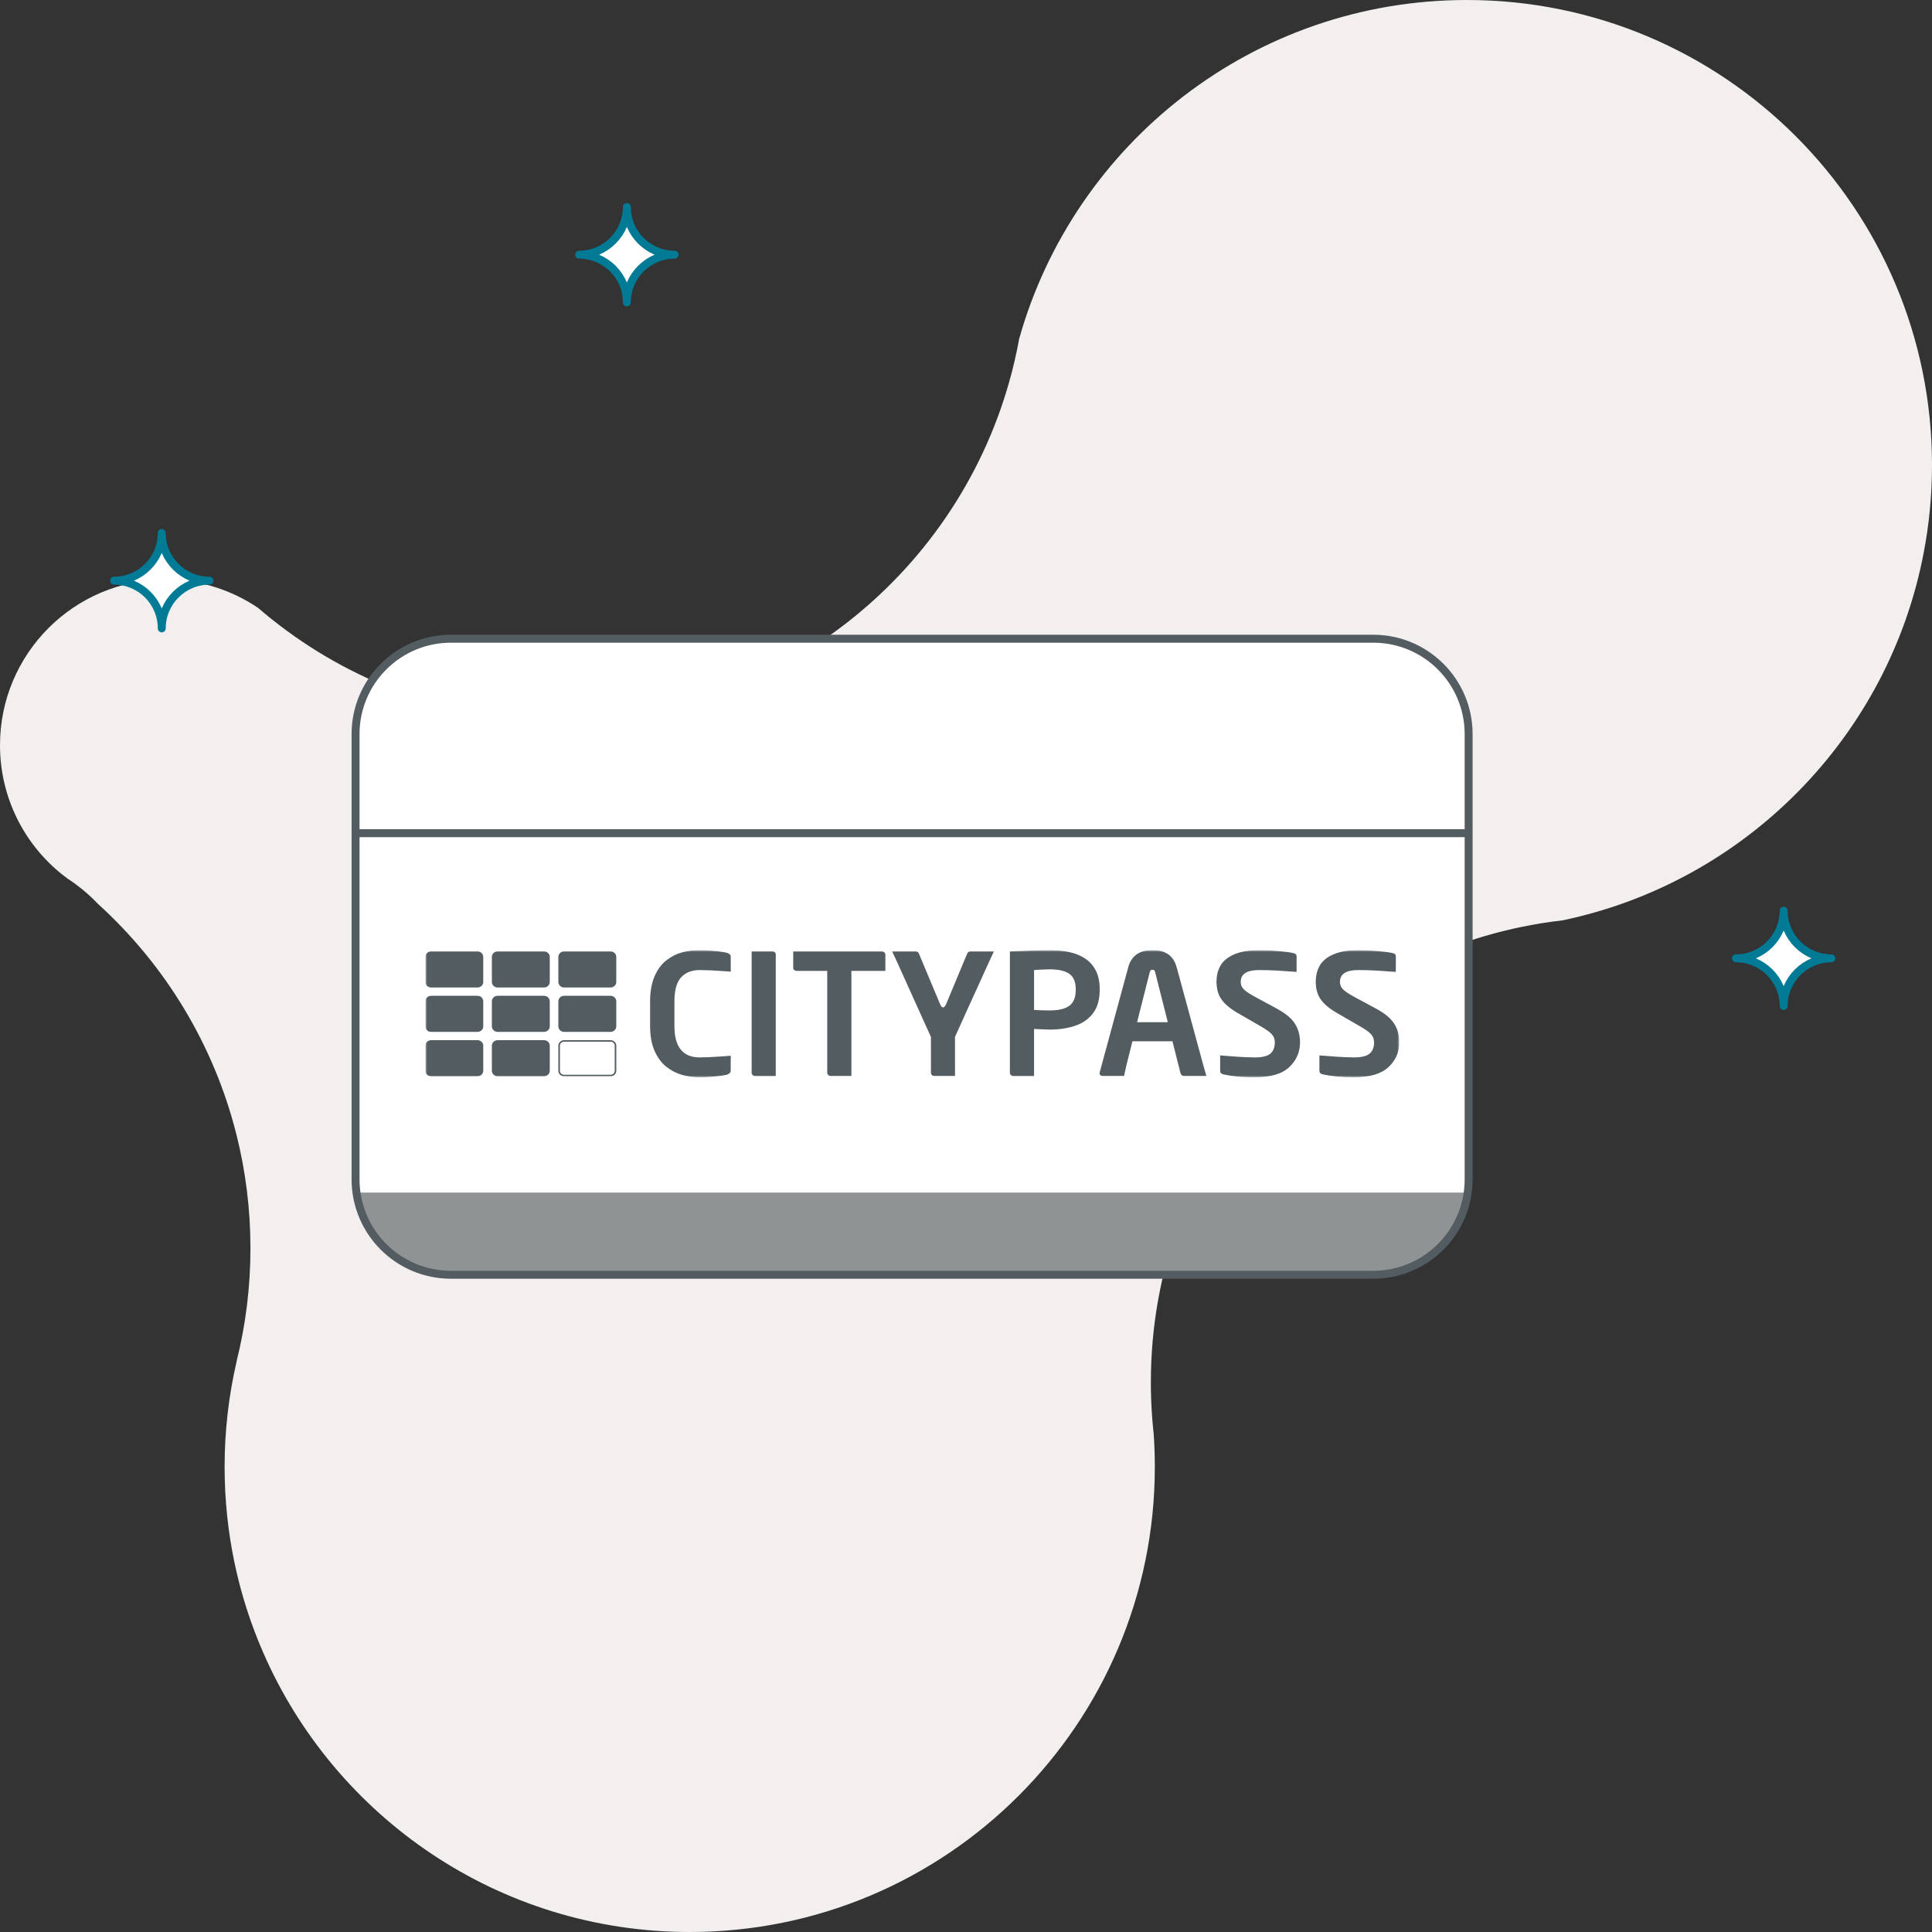 <svg width="486" height="486" viewBox="0 0 486 486" fill="none" xmlns="http://www.w3.org/2000/svg">
<rect x="0" y="0" width="486" height="486" fill="#333333" stroke="none"/>
<path d="M486 117C486 124.52 485.29 131.87 483.92 138.99C475.13 185.3 439.03 221.94 393 231.53C389.45 231.93 385.95 232.49 382.5 233.22C342.67 241.52 310.27 270.07 296.57 307.62C291.99 320.14 289.5 333.65 289.5 347.75C289.5 350.66 289.61 353.55 289.82 356.4C289.91 357.76 290.04 359.11 290.19 360.45C290.4 363.27 290.5 366.12 290.5 369C290.5 433.62 238.12 486 173.5 486C125.47 486 84.2 457.06 66.19 415.67C59.95 401.37 56.5 385.59 56.5 369C56.5 359.91 57.54 351.07 59.5 342.58V342.49C61.79 333.37 63 323.83 63 314C63 304.17 61.79 294.63 59.5 285.51C53.82 262.77 41.48 242.67 24.67 227.4C24.64 227.37 24.62 227.35 24.59 227.32C22.95 225.59 21.16 224.01 19.25 222.59C19.23 222.57 19.21 222.56 19.2 222.55C18.49 222.01 17.77 221.51 17.03 221.04C16.57 220.67 16.11 220.32 15.64 219.98C6.1 212.36 0 200.62 0 187.46C0 164.45 18.64 145.79 41.63 145.79C50.25 145.79 58.25 148.41 64.89 152.9C66.7 154.46 68.55 155.96 70.45 157.4C90.1 172.37 114.64 181.25 141.25 181.25C194.86 181.25 240.05 145.2 253.88 96.01C254.88 92.49 255.71 88.89 256.37 85.24C270.2 36.05 315.39 0 369 0C433.62 0 486 52.38 486 117Z" fill="#F3EFEF"/>
<path d="M40.69 158.07C40.69 151.44 35.32 146.07 28.69 146.07C35.32 146.07 40.69 140.7 40.69 134.07C40.69 140.7 46.06 146.07 52.69 146.07C46.06 146.07 40.69 151.44 40.69 158.07Z" fill="white" stroke="#007A95" stroke-width="2" stroke-linecap="round" stroke-linejoin="round"/>
<path d="M448.69 253.07C448.69 246.44 443.32 241.07 436.69 241.07C443.32 241.07 448.69 235.7 448.69 229.07C448.69 235.7 454.06 241.07 460.69 241.07C454.06 241.07 448.69 246.44 448.69 253.07Z" fill="white" stroke="#007A95" stroke-width="2" stroke-linecap="round" stroke-linejoin="round"/>
<path d="M157.69 76.07C157.69 69.44 152.32 64.07 145.69 64.07C152.32 64.07 157.69 58.7 157.69 52.07C157.69 58.7 163.06 64.07 169.69 64.07C163.06 64.07 157.69 69.44 157.69 76.07Z" fill="white" stroke="#007A95" stroke-width="2" stroke-linecap="round" stroke-linejoin="round"/>
<path d="M345.69 161.07H113.69C100.436 161.07 89.69 171.815 89.69 185.07V297.07C89.69 310.325 100.436 321.07 113.69 321.07H345.69C358.945 321.07 369.69 310.325 369.69 297.07V185.07C369.69 171.815 358.945 161.07 345.69 161.07Z" fill="white"/>
<path d="M90 300H369C369 311.04 360.072 320 349.071 320H109.929C98.928 320 90 311.04 90 300Z" fill="#909393"/>
<path d="M345.44 160.67H113.44C100.186 160.67 89.44 171.415 89.44 184.67V296.67C89.44 309.925 100.186 320.67 113.44 320.67H345.44C358.695 320.67 369.44 309.925 369.44 296.67V184.67C369.44 171.415 358.695 160.67 345.44 160.67Z" stroke="#535C61" stroke-width="2" stroke-miterlimit="10"/>
<path d="M89.25 209.59H369.25" stroke="#535C61" stroke-width="2" stroke-miterlimit="10"/>
<g clip-path="url(#clip0_1380_1882)">
<mask id="mask0_1380_1882" style="mask-type:luminance" maskUnits="userSpaceOnUse" x="107" y="239" width="245" height="32">
<path d="M352 239H107V271H352V239Z" fill="white"/>
</mask>
<g mask="url(#mask0_1380_1882)">
<path d="M136.857 248.404H125.168C124.378 248.404 123.731 247.781 123.731 247.02V240.712C123.731 239.951 124.378 239.329 125.168 239.329H136.857C137.647 239.329 138.294 239.951 138.294 240.712V247.02C138.294 247.781 137.647 248.404 136.857 248.404Z" fill="#535C61"/>
<path d="M120.126 248.404H108.437C107.647 248.404 107 247.781 107 247.02V240.712C107 239.951 107.647 239.329 108.437 239.329H120.126C120.917 239.329 121.563 239.951 121.563 240.712V247.02C121.563 247.781 120.917 248.404 120.126 248.404Z" fill="#535C61"/>
<path d="M136.857 259.572H125.168C124.378 259.572 123.731 258.95 123.731 258.188V251.881C123.731 251.12 124.378 250.497 125.168 250.497H136.857C137.647 250.497 138.294 251.12 138.294 251.881V258.188C138.294 258.95 137.647 259.572 136.857 259.572Z" fill="#535C61"/>
<path d="M120.126 259.572H108.437C107.647 259.572 107 258.95 107 258.188V251.881C107 251.12 107.647 250.497 108.437 250.497H120.126C120.917 250.497 121.563 251.12 121.563 251.881V258.188C121.563 258.95 120.917 259.572 120.126 259.572Z" fill="#535C61"/>
<path d="M136.857 270.735H125.168C124.378 270.735 123.731 270.112 123.731 269.351V263.043C123.731 262.282 124.378 261.659 125.168 261.659H136.857C137.647 261.659 138.294 262.282 138.294 263.043V269.351C138.294 270.112 137.647 270.735 136.857 270.735Z" fill="#535C61"/>
<path d="M120.126 270.735H108.437C107.647 270.735 107 270.112 107 269.351V263.043C107 262.282 107.647 261.659 108.437 261.659H120.126C120.917 261.659 121.563 262.282 121.563 263.043V269.351C121.563 270.112 120.917 270.735 120.126 270.735Z" fill="#535C61"/>
<path d="M153.588 248.404H141.893C141.103 248.404 140.456 247.781 140.456 247.02V240.712C140.456 239.951 141.103 239.329 141.893 239.329H153.588C154.378 239.329 155.025 239.951 155.025 240.712V247.02C155.025 247.781 154.378 248.404 153.588 248.404Z" fill="#535C61"/>
<path d="M153.588 259.572H141.893C141.103 259.572 140.456 258.95 140.456 258.188V251.881C140.456 251.12 141.103 250.497 141.893 250.497H153.588C154.378 250.497 155.025 251.12 155.025 251.881V258.188C155.025 258.95 154.378 259.572 153.588 259.572Z" fill="#535C61"/>
<path d="M153.588 262.034C154.169 262.034 154.636 262.49 154.636 263.043V269.351C154.636 269.91 154.163 270.36 153.588 270.36H141.893C141.312 270.36 140.845 269.904 140.845 269.351V263.043C140.845 262.484 141.318 262.034 141.893 262.034H153.588ZM153.588 261.665H141.893C141.103 261.665 140.456 262.288 140.456 263.049V269.357C140.456 270.118 141.103 270.741 141.893 270.741H153.588C154.378 270.741 155.025 270.118 155.025 269.357V263.049C155.025 262.288 154.378 261.665 153.588 261.665Z" fill="#535C61"/>
<path d="M194.272 239.329H189.122C189.122 239.329 189.074 239.352 189.074 239.375V269.83C189.074 270.06 189.158 270.262 189.331 270.429C189.505 270.596 189.709 270.677 189.948 270.677H195.098C195.098 270.677 195.146 270.654 195.146 270.631V240.13C195.146 239.882 195.062 239.686 194.9 239.542C194.739 239.398 194.523 239.323 194.272 239.323" fill="#535C61"/>
<path d="M221.841 239.329H199.583C199.583 239.329 199.535 239.352 199.535 239.375V243.468C199.535 243.699 199.625 243.889 199.805 244.022C199.984 244.16 200.188 244.23 200.416 244.23H208.092V269.824C208.092 270.054 208.176 270.256 208.35 270.423C208.524 270.591 208.727 270.671 208.973 270.671H214.122C214.122 270.671 214.17 270.648 214.17 270.625V269.847C214.17 269.847 214.17 269.835 214.17 269.83V244.23H221.847C221.847 244.23 221.847 244.23 221.853 244.23H222.668C222.668 244.23 222.715 244.207 222.715 244.183V243.526C222.715 243.526 222.715 243.486 222.715 243.468V240.13C222.715 239.911 222.626 239.721 222.446 239.565C222.266 239.409 222.063 239.329 221.835 239.329" fill="#535C61"/>
<path d="M276.633 248.738C276.633 246.951 276.304 245.423 275.651 244.149C274.992 242.875 274.094 241.86 272.944 241.11C271.794 240.361 270.465 239.825 268.956 239.496C267.441 239.167 265.8 239 264.034 239C263.291 239 262.573 239.012 261.872 239.029H261.782C261.279 239.04 260.788 239.063 260.309 239.086L254.087 239.329C254.087 239.329 254.04 239.352 254.04 239.375V269.83C254.04 270.06 254.123 270.262 254.297 270.429C254.471 270.596 254.674 270.677 254.92 270.677H260.07C260.07 270.677 260.118 270.654 260.118 270.631V269.847C260.118 269.847 260.118 269.835 260.118 269.83V258.834C260.429 258.846 260.71 258.863 260.95 258.875C261.189 258.886 261.704 258.915 262.489 258.944C263.273 258.978 263.782 258.996 264.028 258.996C266.411 258.996 268.549 258.679 270.441 258.039C272.339 257.399 273.842 256.349 274.956 254.879C276.07 253.409 276.627 251.489 276.627 249.113V248.744L276.633 248.738ZM270.603 249.107C270.603 250.272 270.375 251.229 269.932 251.967C269.483 252.711 268.782 253.259 267.824 253.628C266.866 253.991 265.609 254.175 264.04 254.175C262.842 254.175 261.537 254.135 260.124 254.054V244.022C260.393 243.993 260.974 243.959 261.854 243.907C262.74 243.861 263.465 243.837 264.034 243.837C266.285 243.837 267.944 244.218 269.004 244.979C270.064 245.74 270.597 246.991 270.597 248.738V249.107H270.603Z" fill="#535C61"/>
<path d="M295.987 243.301C295.214 240.436 293.19 239 289.915 239C286.639 239 284.591 240.436 283.819 243.301L276.633 269.743C276.633 269.801 276.633 269.841 276.621 269.864C276.615 269.893 276.603 269.922 276.591 269.945C276.591 270.164 276.663 270.337 276.813 270.47C276.962 270.602 277.154 270.666 277.382 270.666H282.723C282.723 270.666 282.771 270.643 282.771 270.619L283.364 267.921L284.867 261.93H294.939L296.951 269.939C296.993 270.129 297.095 270.297 297.262 270.446C297.424 270.591 297.604 270.666 297.789 270.666H303.406C303.406 270.666 303.454 270.643 303.454 270.619L302.705 267.996L295.993 243.301H295.987ZM286.04 257.139L289.208 244.599C289.28 244.339 289.364 244.16 289.454 244.074C289.543 243.987 289.699 243.941 289.915 243.941C290.13 243.941 290.28 243.987 290.364 244.074C290.448 244.16 290.526 244.339 290.597 244.599L293.765 257.139H286.046H286.04Z" fill="#535C61"/>
<path d="M320.963 253.599L315.7 250.756C314.286 249.99 313.334 249.344 312.843 248.831C312.352 248.317 312.107 247.706 312.107 247.009C312.107 245.019 313.64 244.022 316.706 244.022C318.179 244.022 319.772 244.068 321.478 244.16C321.616 244.183 323.664 244.316 324.987 244.403C325.101 244.414 325.209 244.42 325.323 244.431H325.413C325.832 244.46 326.113 244.477 326.113 244.477C326.137 244.477 326.161 244.454 326.161 244.431V241.779V240.563C326.161 240.124 325.898 239.853 325.371 239.761C324.658 239.582 323.43 239.409 321.682 239.248C319.933 239.081 318.364 239 316.963 239C314.37 239 312.257 239.334 310.622 240.009C308.987 240.684 307.813 241.606 307.095 242.777C306.376 243.953 306.017 245.36 306.017 247.009C306.017 248.023 306.167 248.969 306.466 249.851C306.765 250.728 307.298 251.569 308.071 252.377C308.843 253.178 309.879 253.968 311.191 254.735L316.963 258.073C318.418 258.898 319.4 259.59 319.915 260.155C320.43 260.72 320.682 261.394 320.682 262.196C320.682 263.487 320.299 264.444 319.538 265.067C318.778 265.69 317.466 266.001 315.616 266.001C315.005 266.001 314.245 265.978 313.346 265.938C312.748 265.909 312.125 265.874 311.49 265.84C310.807 265.77 306.981 265.499 306.981 265.499C306.957 265.499 306.933 265.523 306.933 265.546V266.341C306.933 266.341 306.933 266.364 306.933 266.376V269.426C306.933 269.853 307.208 270.135 307.765 270.268C310.047 270.764 312.634 271.012 315.526 271.012C319.562 271.012 322.49 270.158 324.305 268.446C326.125 266.739 327.029 264.652 327.029 262.196C327.029 260.408 326.592 258.834 325.712 257.468C324.838 256.101 323.251 254.815 320.951 253.605" fill="#535C61"/>
<path d="M350.683 257.462C349.802 256.095 348.221 254.81 345.922 253.599L340.658 250.756C339.245 249.99 338.293 249.344 337.802 248.831C337.311 248.317 337.065 247.706 337.065 247.009C337.065 245.019 338.598 244.022 341.664 244.022C343.137 244.022 344.724 244.068 346.425 244.16C346.527 244.183 348.647 244.322 349.982 244.408C350.084 244.414 350.18 244.426 350.287 244.431H350.371C350.79 244.46 351.072 244.477 351.072 244.477C351.096 244.477 351.12 244.46 351.12 244.431V243.78C351.12 243.745 351.126 243.711 351.126 243.67V240.563C351.126 240.124 350.862 239.853 350.335 239.761C349.623 239.582 348.395 239.409 346.646 239.248C344.898 239.081 343.329 239 341.928 239C339.335 239 337.221 239.334 335.586 240.009C333.952 240.684 332.778 241.606 332.059 242.777C331.341 243.953 330.981 245.36 330.981 247.009C330.981 248.023 331.131 248.975 331.431 249.851C331.73 250.728 332.263 251.569 333.035 252.371C333.808 253.172 334.844 253.962 336.155 254.729L341.928 258.067C343.383 258.892 344.365 259.584 344.88 260.149C345.395 260.714 345.652 261.394 345.652 262.19C345.652 263.481 345.269 264.439 344.509 265.061C343.748 265.684 342.437 265.995 340.586 265.995C339.976 265.995 339.215 265.972 338.317 265.932C337.718 265.903 337.089 265.868 336.455 265.834C335.754 265.765 331.952 265.494 331.952 265.494C331.928 265.494 331.904 265.517 331.904 265.54V268.192V269.414C331.904 269.841 332.179 270.124 332.736 270.256C335.017 270.752 337.604 271 340.497 271C344.533 271 347.455 270.147 349.275 268.434C351.096 266.728 352 264.64 352 262.184C352 260.397 351.563 258.823 350.683 257.456" fill="#535C61"/>
<path d="M183.792 265.58L182.918 265.644H182.852C182.505 265.672 182.163 265.695 181.834 265.724L181.684 265.736C179.331 265.909 177.433 265.995 176.008 265.995C171.774 265.995 169.654 263.366 169.654 258.108V251.91C169.654 249.084 170.217 247.061 171.343 245.844C172.469 244.627 174.026 244.022 176.008 244.022C177.565 244.022 179.457 244.103 181.672 244.264L181.99 244.287C182.271 244.31 182.559 244.328 182.852 244.351H182.9L183.78 244.414C183.81 244.414 183.84 244.397 183.84 244.362C183.84 244.362 183.828 243.93 183.816 243.474V243.468V240.649C183.816 240.194 183.493 239.871 182.852 239.68C182.678 239.623 182.241 239.542 181.535 239.432C180.828 239.323 179.96 239.225 178.924 239.133C177.894 239.046 176.894 239 175.924 239C174.439 239 172.99 239.19 171.57 239.577C170.151 239.963 168.834 240.632 167.612 241.583C166.391 242.534 165.409 243.872 164.66 245.59C163.912 247.308 163.534 249.413 163.534 251.91V258.108C163.534 260.581 163.912 262.663 164.666 264.369C165.421 266.07 166.415 267.402 167.636 268.365C168.864 269.328 170.193 270.008 171.624 270.406C173.055 270.804 174.487 271.006 175.912 271.006C177.337 271.006 178.762 270.925 180.092 270.769C181.427 270.614 182.343 270.47 182.84 270.348C183.481 270.129 183.804 269.806 183.804 269.38V267.143C183.816 266.566 183.84 265.638 183.84 265.638C183.84 265.609 183.81 265.586 183.78 265.586" fill="#535C61"/>
<path d="M249.956 239.329H244.081C243.698 239.329 243.417 239.554 243.249 240.009L238.009 252.573C237.752 253.138 237.488 253.414 237.219 253.414C236.949 253.414 236.698 253.132 236.47 252.573L231.207 240.009C231.039 239.554 230.758 239.329 230.374 239.329H224.494C224.494 239.329 224.446 239.352 224.446 239.375L225.883 242.477L231.506 254.937C231.536 255 234.153 260.754 234.177 260.835C234.201 260.916 234.177 269.824 234.177 269.824C234.177 270.072 234.261 270.274 234.422 270.429C234.584 270.585 234.782 270.666 235.009 270.666H240.189C240.189 270.666 240.237 270.643 240.237 270.619V267.967C240.237 267.967 240.237 267.956 240.231 267.95V260.835C240.231 260.835 242.89 254.965 242.902 254.931L248.584 242.419L249.998 239.363C249.998 239.363 249.974 239.317 249.95 239.317" fill="#535C61"/>
</g>
</g>
<defs>
<clipPath id="clip0_1380_1882">
<rect width="245" height="32" fill="white" transform="translate(107 239)"/>
</clipPath>
</defs>
</svg>
